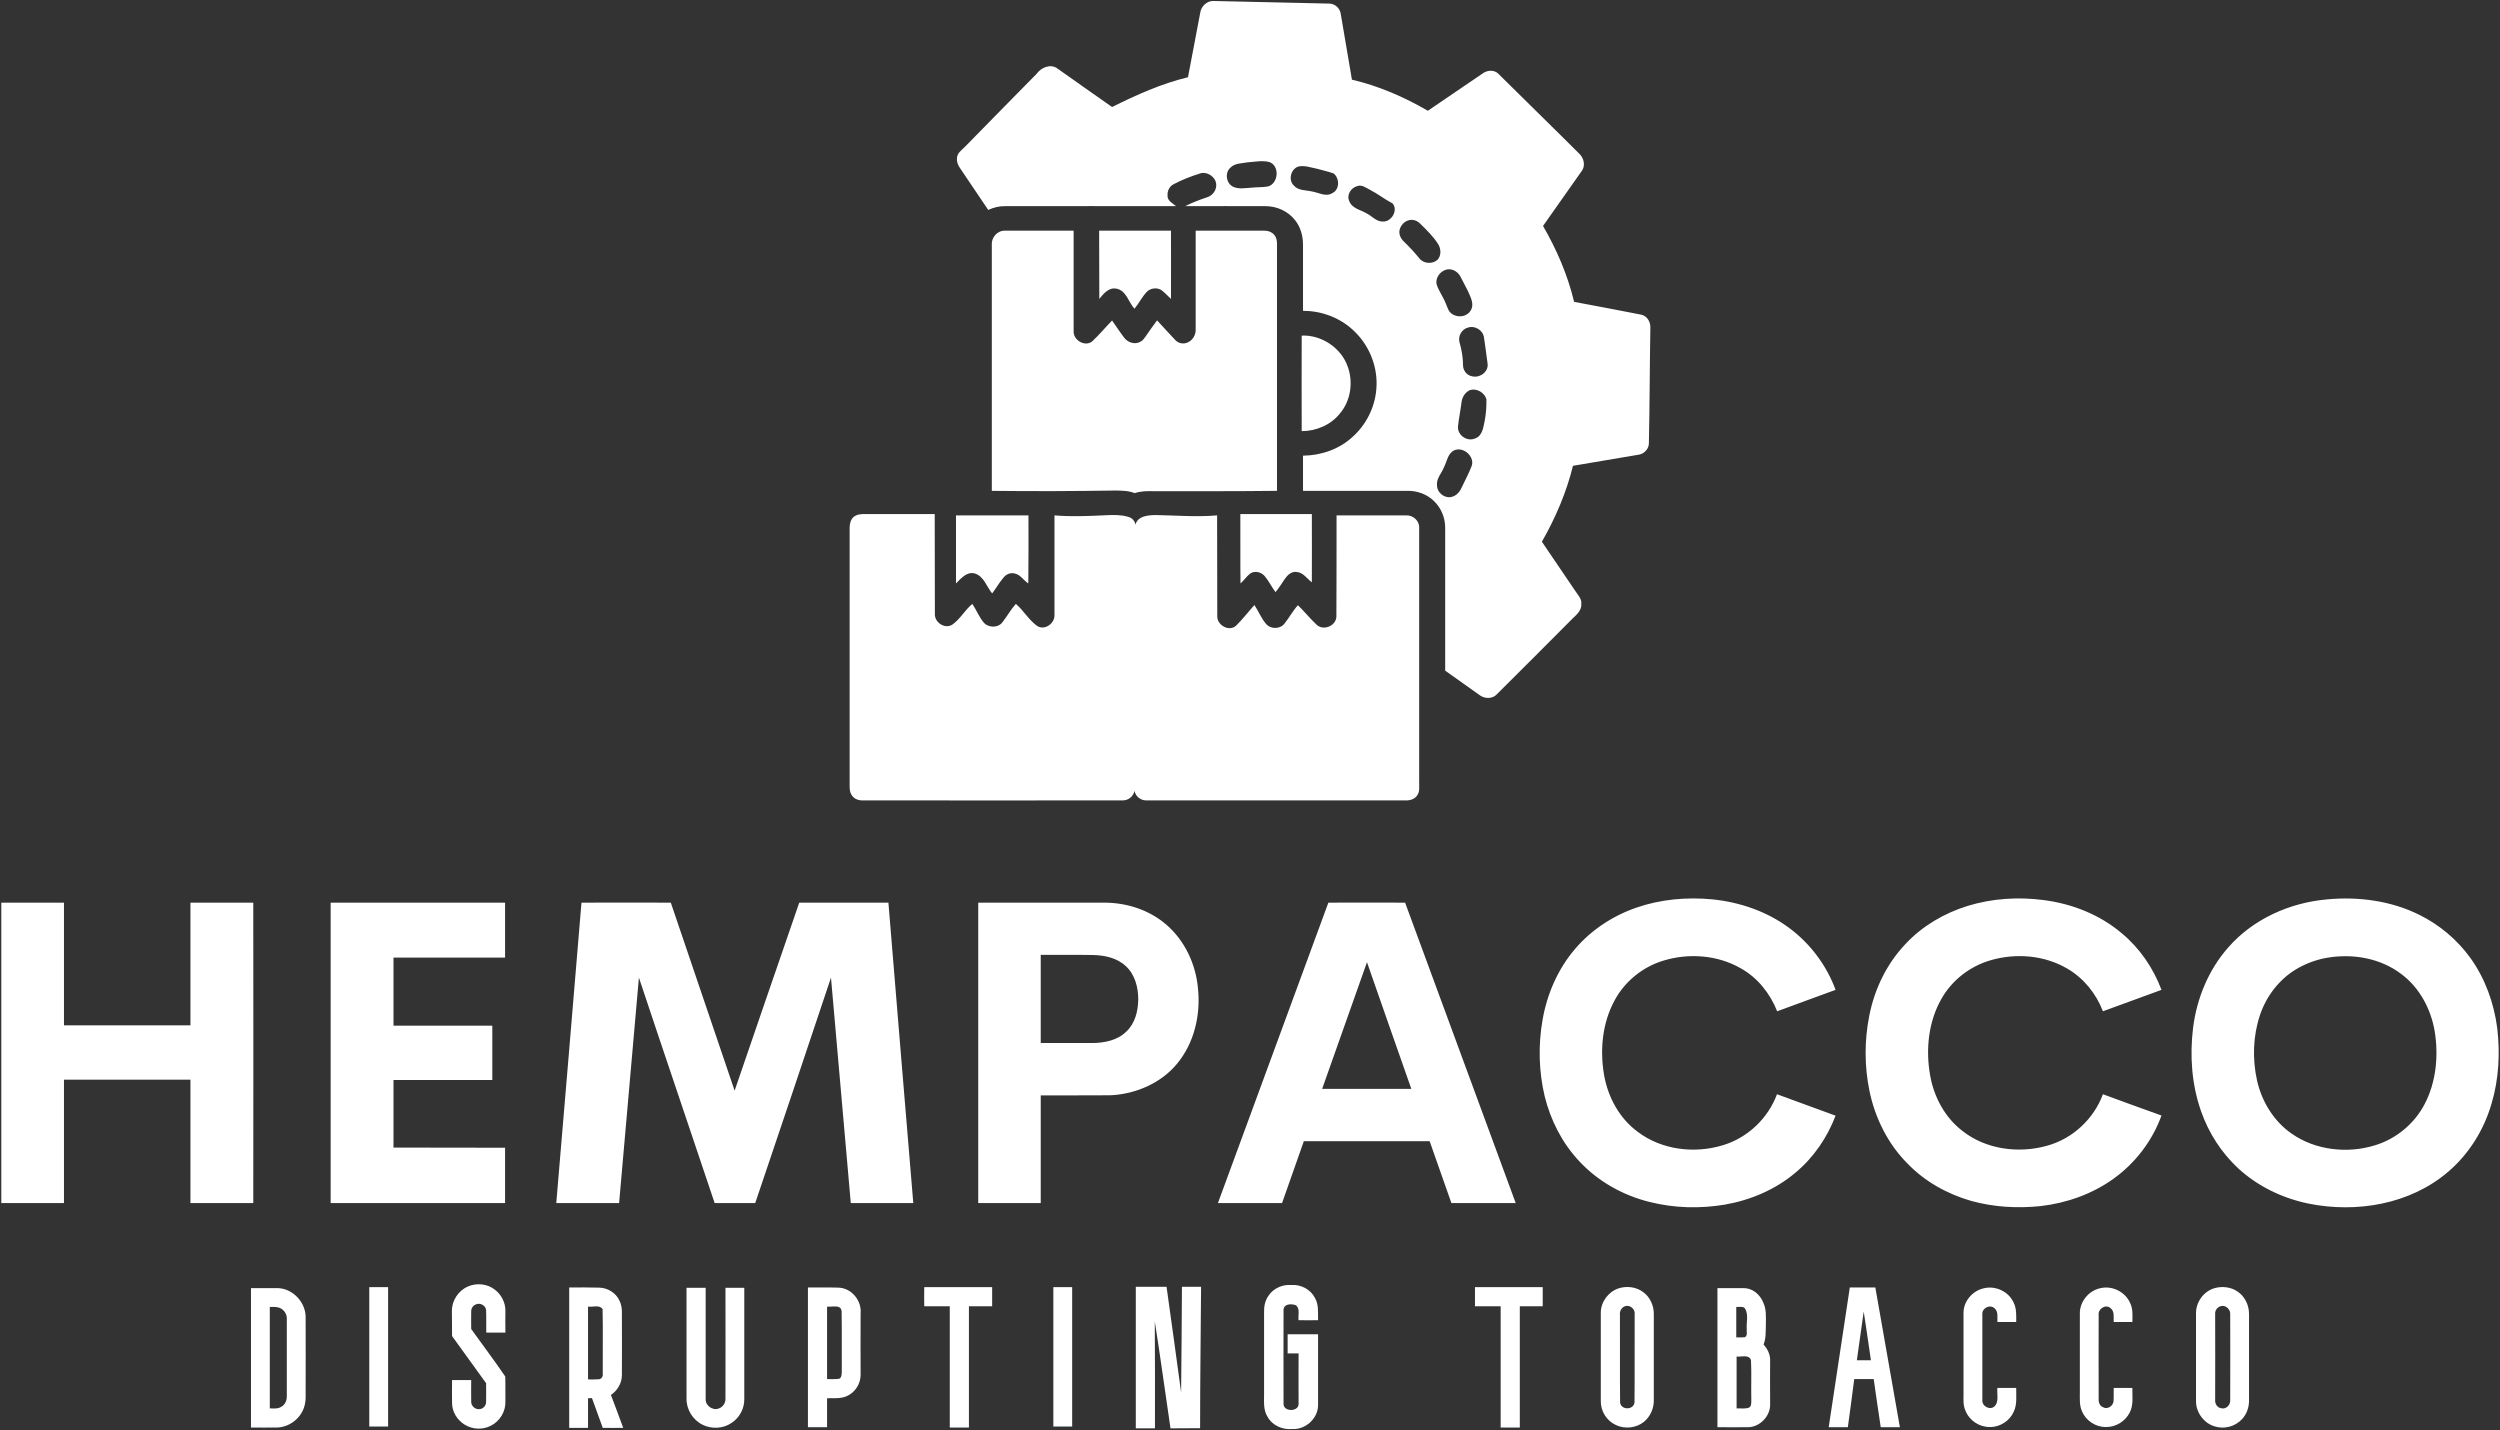 <svg version="1.2" xmlns="http://www.w3.org/2000/svg" viewBox="0 0 1528 874" width="1528" height="874">
	<rect x="0" y="0" width="1528" height="874" fill="#333333" stroke="none"/>
	<title>Hempacco-Disrupting-Tobacco-01-svg</title>
	<style>
		.s0 { fill: #ffffff } 
	</style>
	<g id="#a48f3dff">
		<path id="Layer" fill-rule="evenodd" class="s0" d="m733.6 7.7c0.5-3.8 4-7.1 7.8-7.1 23.7 0.6 47.5 1 71.2 1.6 3.5 0.1 6.5 3 6.9 6.5q3.4 20 6.8 40c16.4 3.8 31.9 10.6 46.4 19 11.3-7.6 22.5-15.4 33.8-23 2.6-1.8 6.5-2.1 9 0.1 16.5 16.4 33.2 32.6 49.7 49.1 2.7 2.5 4 7.1 1.7 10.4-7.9 11.3-15.9 22.5-23.8 33.8 8.4 14.5 15.1 30.1 19 46.4 13.7 2.6 27.3 5.1 40.9 7.8 3.7 0.7 5.9 4.5 5.7 8.1-0.4 23.5-0.4 47-0.9 70.5 0 3.4-2.8 6.5-6.2 7-13.4 2.3-26.8 4.5-40.2 6.8-4 16.3-10.7 31.9-19 46.4 6.9 10.2 13.8 20.4 20.7 30.5 1.6 2.3 3.8 4.7 3.4 7.7 0.2 3.9-3 6.5-5.5 8.9-15.3 15.4-30.6 30.7-46 46-2.6 3-7.2 3-10.3 0.9-7.2-5-14.2-10.2-21.4-15.2 0-29.2 0-58.3 0-87.4 0-6.1-2.5-12.1-6.9-16.3-4.3-4.2-10.3-6.3-16.2-6.2q-31.9 0-63.8 0 0-10.8 0-21.5c11-0.1 22-3.9 30.1-11.3 8.4-7.4 13.8-18.1 14.7-29.2 1.2-12.7-3.7-25.9-12.8-34.9-8.3-8.5-20.2-13.2-32-13.1q0-20.2 0-40.5c0-5.3-1.5-10.8-4.9-15-4.3-5.5-11.3-8.6-18.3-8.5-16.2 0-32.5-0.1-48.8 0 4.3-2.2 8.8-3.9 13.3-5.4 3.6-1 6.2-4.8 5.6-8.5-0.7-4.4-5.9-7.6-10.1-6-5.5 1.7-11 3.9-16.1 6.6-2.4 1.3-3.7 4.1-3.5 6.8-0.2 3.2 3.1 4.7 5.2 6.5-34.8-0.1-69.6 0-104.4 0-3.6-0.1-7.1 0.8-10.4 2.3-5.7-8.5-11.4-17-17.2-25.5-1.2-1.7-2.1-3.8-1.9-5.9-0.1-3.2 2.8-5.1 4.8-7.1 14.6-15 29.3-29.8 43.9-44.7 2.7-3.8 8.4-6.3 12.6-3.3 11.2 7.9 22.3 15.8 33.5 23.6 14.9-7.4 30.2-14.3 46.4-18.2q3.8-19.8 7.5-39.5zm29.1 91.5c-3.6 0.7-7.9 0.4-10.7 3.3-3.5 3.1-2.6 9.5 1.6 11.6 3.5 1.7 7.6 0.8 11.4 0.6 3.4-0.4 6.9-0.1 10.3-0.8 6.1-2.1 6.9-12.4 0.7-14.8-4.3-1.2-8.9-0.2-13.3 0.1zm30.8 2.6c-4.6 1.5-6.3 8.4-2.6 11.7 2.7 3.1 7.1 2.6 10.8 3.5 4.2 0.6 8.6 3.6 12.7 1 4.5-2.2 4.4-9.1 0.7-12-3.3-1.2-6.8-1.9-10.3-2.9-3.7-0.7-7.5-2.2-11.3-1.3zm35.9 12c-3.8 1-6.5 5.5-4.7 9.2 1.8 4.6 7.2 5.3 10.9 7.6 3.1 1.6 5.7 4.9 9.5 4.8 5.3 0.4 9.7-6.9 6-11.1-4.7-2.4-8.9-5.8-13.6-8.2-2.5-1.2-5.1-3.5-8.1-2.3zm31.7 20.8c-2.8 0.7-5 3.1-5.7 6-0.5 2.6 0.7 5.2 2.6 7q5.1 4.9 9.6 10.4c2.6 3.3 8 3.5 11 0.8 2.4-2.6 2.2-6.7 0.4-9.6-3-4.7-7-8.6-11-12.5-1.7-1.8-4.4-2.8-6.9-2.1zm22 30.5c-3.3 1.3-5.7 4.9-5.1 8.5 0.8 2.8 2.4 5.2 3.7 7.8 1.6 2.7 2.5 5.8 3.9 8.6 3 4.4 10.4 4.5 13.2-0.1 2.6-3.9-0.1-8.5-1.7-12.2-1.5-2.9-3-5.8-4.5-8.7-1.7-3.3-5.9-5.5-9.5-3.9zm14.2 35.1c-3.9 0.9-6.4 5.4-5.2 9.2 1.3 4.5 2.1 9.2 2.1 13.9 0 3 2.2 6 5.2 6.6 4.8 1.5 10.6-2.6 9.8-7.7-0.6-5.4-1.5-10.7-2.2-16-0.6-4.4-5.6-7.4-9.7-6zm1.5 38.1c-3.1 1.1-5.1 4.3-5.5 7.4-0.6 5.1-1.7 10.1-2.2 15.1-0.3 5.2 5.6 9.3 10.4 7.2 4.3-1.4 5-6.2 5.8-10 0.9-4.5 1.3-9.2 1.2-13.9-1-4-5.7-6.8-9.7-5.8zm-9.9 36.9c-4.1 1.9-4.5 6.9-6.4 10.5-1.4 3.6-4.7 6.8-4.2 11 0 4.6 5.2 8.5 9.6 6.8 2.8-0.9 4.6-3.4 5.7-6 2-4.2 4.2-8.3 5.9-12.7 2-5.7-5-12-10.6-9.6zm-282.7-125.7c-0.3-4.5 3.6-8.8 8.2-8.5q20.9 0 41.8 0c0 20.5 0 40.9 0 61.4-0.3 5.4 6.8 9.8 11.3 6.3 4.3-4 8.1-8.6 12.2-12.8 2.5 3.5 4.8 7.1 7.4 10.5 2.1 2.8 6.2 4.3 9.4 2.7 1.6-0.6 2.6-1.9 3.5-3.2q3.5-5.1 7.2-10.1c3.7 4 7.4 8.1 11.1 12 1.9 2.1 5.1 2.7 7.6 1.5 3.1-1.3 5-4.6 4.9-7.9 0-20.1 0-40.3 0-60.4q20.8 0 41.7 0c2.6-0.1 5.3 0.9 6.8 3.2 1.7 2.6 1.1 5.8 1.2 8.7q0 73.5 0 147.1c-25.3 0.3-50.5 0.2-75.8 0.2-3.8-0.1-7.6 0-11.2 1.2-3.6-1.5-7.6-1.5-11.4-1.6-25.3 0.4-50.6 0.5-75.9 0.2q0-75.3 0-150.5zm65.6-8.5q22 0 43.9 0c0 13.9 0.1 27.8 0 41.7-1.9-1.7-3.6-3.7-5.6-5.2-2.7-2-6.9-1.5-9.2 0.9-2.9 3.1-4.8 7-7.5 10.3-3.7-4-5-11.3-11.2-12.3-4.6-0.8-7.7 3.1-10.3 6.3-0.1-13.9 0-27.8-0.1-41.7zm123.8 64.1c12.2-0.5 24.3 7.6 28.2 19.2 3.4 9.5 1.7 20.8-4.9 28.5-5.6 7-14.5 10.7-23.3 10.7q-0.1-29.2 0-58.4zm-273.9 110.9c2-1.7 4.8-1.9 7.4-1.8 14.1 0 28.1 0 42.2 0 0.1 20.3 0 40.7 0.1 61-0.3 5.3 6.4 9.7 10.9 6.4 4.7-3.4 7.5-8.8 12-12.5 2.4 3.6 4 7.7 6.8 11.2 2.8 3.5 9 3.7 11.7-0.1 2.8-3.6 5-7.7 8.1-11.1 4.7 4 7.8 9.7 12.9 13.4 4.5 3.1 10.8-1.3 10.7-6.4 0-20.4 0-40.7 0-61.1 10.6 0.9 21.2 0.4 31.8-0.1 4.4-0.2 9-0.3 13.3 1 2.3 0.6 4.1 2.5 4.4 4.8 1.4-5.4 7.7-5.8 12.2-5.9 12.6 0.2 25.2 1.3 37.7 0.2 0.1 20.6 0 41.2 0.1 61.9 0.1 5.3 7.2 9.3 11.4 5.6 4.1-4 7.5-8.5 11.3-12.7 2.5 3.7 4.1 8 7.1 11.5 2.7 3.3 8.6 3.4 11.3-0.2 2.9-3.6 5.1-7.8 8.2-11.2 4 3.9 7.5 8.3 11.6 12.1 4.2 3.7 11.8 0.4 11.9-5.2 0.1-20.6 0.1-41.2 0.1-61.8q21.3 0 42.6 0c4.1-0.2 8.1 3.3 7.9 7.5 0 51.8 0 103.6 0 155.4-0.1 2.6 0.5 5.5-1 7.9-1.4 2.5-4.4 3.5-7.1 3.4-52.9 0-105.8 0-158.6 0-3.5 0.1-6.6-2.4-7.3-5.8-0.7 3.4-3.8 5.9-7.3 5.8-52.8 0.1-105.7 0-158.6 0-2.5 0.1-5.2-0.7-6.7-2.9-2-2.6-1.4-6.1-1.5-9.2q0-77.3 0-154.6c0-2.3 0.6-4.9 2.4-6.5zm236.4-1.8q21.9 0 43.7 0c0 13.9 0.1 27.8 0 41.7-3-2.2-5.2-6-9.3-6.3-3.1-0.5-5.6 1.9-7.2 4.2-1.9 2.8-3.6 5.6-5.7 8.1-2.4-3.2-4.1-6.8-6.7-9.9-2.2-2.5-6.4-3.4-9.1-1.2-2 1.7-3.6 4-5.6 5.8-0.2-14.1 0-28.3-0.1-42.4zm-173.8 0.8q22.1 0 44.3 0c0 13.9 0.1 27.8-0.1 41.6-2.9-1.9-4.8-5.4-8.4-6.1-2.6-0.7-5.3 0.6-6.8 2.6-2.6 3-4.5 6.5-6.9 9.6-3.4-4.1-5-10.5-10.6-12.2-4.9-1.3-8.4 3-11.5 6.1 0-13.9 0-27.7 0-41.6z"/>
	</g>
	<g id="#143029ff">
		<path id="Layer" fill-rule="evenodd" class="s0" d="m1000.3 554.7c14.8-5.1 30.8-6.5 46.4-5 16.8 1.7 33.3 7.4 46.9 17.5 12.8 9.5 22.8 22.8 28.3 37.8-11.9 4.4-23.9 8.7-35.7 13.1-4.3-10.9-12-20.6-22.3-26.3-14.1-8.1-31.7-9.4-47.1-4.7-12.8 3.8-24 12.9-30.2 24.8-7.3 13.7-8.8 29.9-6.2 45.1 2.4 13.7 9.5 26.8 20.9 35 14.6 10.9 34.4 13.2 51.6 8 15.2-4.5 27.7-16.4 33.2-31.2q17.9 6.5 35.8 13.1c-5.1 13.4-13.5 25.7-24.6 34.9-12.2 10.3-27.5 16.8-43.3 19.5-15.1 2.5-30.7 2.1-45.5-1.6-16.4-4-31.8-12.6-43.3-25-10.4-11.1-17.5-25-21.1-39.7-3.6-15.2-4-31.2-1.3-46.6 2.7-15.7 9.3-31 19.7-43.2 9.9-11.7 23.2-20.5 37.8-25.5zm202.3-1c15-4.6 30.9-5.6 46.3-3.6 17.4 2.2 34.5 8.9 47.9 20.3 11 9.1 19.3 21.3 24.3 34.6q-17.9 6.6-35.8 13.1c-4.1-10.8-11.8-20.3-21.8-26.1-14-8.2-31.4-9.6-46.8-5.1-12.6 3.6-23.7 12.2-30.1 23.6-8 14-9.7 31-6.9 46.8 2.3 13.1 9 25.7 19.7 33.9 14.4 11.4 34.6 14 52 9 15.5-4.3 28.4-16.4 33.9-31.4 11.9 4.4 23.8 8.7 35.8 13-5.6 15.5-16 29.1-29.4 38.7-13.1 9.4-28.8 14.9-44.8 16.7-14.1 1.4-28.4 0.6-42.1-3.2-14.6-4.2-28.3-11.8-38.9-22.8-12-12-19.9-27.9-23.3-44.5-3.1-15.1-3.1-30.8-0.1-45.9 3.2-16.3 10.7-31.9 22.3-44 10.2-10.9 23.6-18.7 37.8-23.1zm219.7-4c19.1-1.8 39 0.8 56.3 9.4 12.4 6.1 23.2 15.2 31.3 26.4 9 12.5 14.4 27.5 16.4 42.8 1.8 15.4 1 31.2-3.4 46-4.6 16.1-13.8 31-26.6 41.9-23.2 19.9-56.1 25.4-85.5 19.4-15.9-3.3-31-10.6-42.9-21.6-10.2-9.5-18-21.6-22.6-34.8-5.7-16.2-7-33.8-4.9-50.9 2.2-17.9 9.4-35.5 21.4-49.1 15.2-17.5 37.7-27.5 60.5-29.5zm-0.1 35.7c-6.8 1.2-13.4 3.7-19.3 7.3-10.2 6.3-17.8 16.4-21.6 27.7-4.3 12.8-4.7 26.9-1.8 40 2.9 12.9 10.3 25 21.2 32.5 14.6 10.2 34.1 12.3 50.9 7.1 12.9-3.9 24.1-13.2 30.3-25.1 7.1-13.6 8.6-29.5 6.2-44.5-2.3-13.7-9.3-26.9-20.6-35.2-12.8-9.7-29.8-12.5-45.3-9.8zm-1421.4-33.7q19.2 0 38.3 0 0 37.5 0 75 38.6 0 77.3 0 0-37.5 0-75 19.2 0 38.4 0 0.1 91.8 0 183.6-19.2 0-38.4 0 0-37.7 0-75.4-38.7 0-77.3 0 0 37.7 0 75.4-19.1 0-38.3 0 0-91.8 0-183.6zm201.3 0q53.3 0 106.6 0 0 16.8 0 33.6c-22.8 0-45.5 0-68.2 0q0 20.8 0 41.6 30.2 0 60.4 0 0 16.6 0 33.2-30.2 0-60.4 0 0 20.7 0 41.3c22.7 0.1 45.4 0 68.2 0.1q0 16.9 0 33.8-53.3 0-106.6 0 0-91.8 0-183.6zm153.3 0c18.2-0.1 36.4 0 54.6 0q19.5 57.4 39 114.9c13.1-38.3 26.3-76.6 39.5-114.9 18.2 0 36.4 0 54.5 0 5 61.2 10.1 122.4 15.2 183.6q-19.1 0-38.2 0c-4.1-45.9-8-91.9-12.1-137.8-15.3 46-30.8 91.9-46.3 137.8-8.2 0-16.5 0-24.8 0-15.4-46-31-91.8-46.3-137.8q-6.1 68.9-12.1 137.8-19.2 0-38.4 0c5.2-61.2 10.3-122.4 15.4-183.6zm242.5 0q38.7 0 77.5 0c13.5 0.1 27.1 4.5 37.4 13.4 11.3 9.7 18.1 24.2 19.4 39 1.7 16.3-2.3 33.6-13 46.3-9.8 11.7-24.8 18.1-39.8 19-14.4 0.2-28.8 0-43.3 0.1q0 32.9 0 65.8-19.1 0-38.2 0 0-91.8 0-183.6zm38.2 31.9q0 27 0 53.9 15.9 0 31.8 0c7.3-0.1 15.2-1.7 20.5-7 5.4-5 7.2-12.6 7.3-19.7 0-7.3-2-15.2-7.6-20.3-5.4-5.1-13.1-6.7-20.3-6.8-10.6-0.2-21.1 0-31.7-0.1zm175.8-31.9q23.5-0.1 46.9 0c22.5 61.2 45.1 122.4 67.6 183.6q-19.7 0-39.3 0c-4.4-12.6-8.9-25.2-13.3-37.8q-38.4 0-76.9 0-6.6 18.9-13.3 37.8-19.6 0-39.2 0c22.5-61.2 45-122.4 67.5-183.6zm-3.8 113.8c18.2 0 36.3 0 54.5 0-9-25.8-18.2-51.6-27.1-77.4-9.2 25.8-18.2 51.6-27.4 77.4z"/>
	</g>
	<g id="#bc5027ff">
		<path id="Layer" fill-rule="evenodd" class="s0" d="m286 786.3c5.3-2.3 11.8-1.7 16.4 1.9 4 3 6.6 8 6.5 13q-0.1 6.7 0 13.3-5.9 0-11.7 0c-0.1-4.6 0.1-9.2-0.1-13.8-0.3-2.8-3.6-4.6-6.1-3.5-1.8 0.6-3 2.3-3 4.2-0.1 3.6 0 7.2 0 10.9 6.9 9.7 14.1 19.1 20.8 29 0.2 5 0 10.1 0.1 15.1 0.3 6.2-3.4 12.3-8.9 15-4.9 2.6-11.2 2.3-15.9-0.6-4.7-2.8-7.9-8.1-7.8-13.5-0.1-4.6 0-9.2 0-13.8q5.8 0 11.7 0c0 4.3-0.1 8.6 0 13-0.2 2.8 2.6 5.3 5.4 4.7 2.2-0.2 3.9-2.5 3.7-4.7 0.1-3.7 0-7.4 0-11.1q-10.4-14.4-20.8-28.8 0-7.7-0.1-15.3c-0.1-6.4 4-12.5 9.8-15zm489.4 5.5c3-4.4 8.4-6.8 13.7-6.4 5.9-0.5 11.9 2.6 14.6 7.9 2.4 4.1 1.8 9.1 1.9 13.6q-6 0.1-11.9 0c-0.5-3 1.2-7.2-1.8-9.2-2.6-0.9-7.2-0.9-7.4 2.8-0.1 19.2 0 38.4 0 57.6 0 4.9 9.2 4.9 9.2 0 0-10.3-0.1-20.6 0-30.9q-3.4 0-6.7 0 0-5.8 0-11.7 9.3 0 18.6 0c0 14.5 0 29 0 43.5-0.1 8-7.7 14.9-15.7 14.4-5.9 0.6-12.3-2.1-15.2-7.5-2.6-4.1-2.1-9-2.1-13.6q0-25.1 0-50.2c-0.1-3.6 0.6-7.3 2.8-10.3zm-81.2-5.3c6.2 0 12.5 0 18.8 0 3 21.5 6 43 8.9 64.6 0.2-21.6 0.4-43.1 0.5-64.6q5.9 0 11.7 0c-0.2 28.8-0.6 57.6-0.6 86.4q-9.1 0.1-18.1 0.1c-3.2-21.8-6.2-43.7-9.6-65.4 0.2 21.8 0.1 43.6 0.1 65.4q-5.9 0-11.7 0 0-43.3 0-86.5zm-540.8 0.8c5.5 0 11 0 16.5 0 8.9 0.3 16.6 8.3 16.9 17.2 0.1 15.7 0 31.3 0 46.9 0.1 3.1 0 6.3-1.1 9.2-2.5 6.9-9.4 11.9-16.8 11.9-5.1 0.1-10.3 0-15.5 0q0-42.6 0-85.2zm11.5 11.5q0 31 0 62c2.2 0 4.7 0.4 6.7-0.8 2.6-1.2 3.8-4.1 3.7-6.8q0-23.5 0-46.9c0.2-2.9-1.6-5.8-4.3-6.9-2-0.8-4.1-0.6-6.1-0.6zm60.8-12.1q5.7 0 11.5 0 0 42.6 0 85.2-5.8 0-11.5 0 0-42.6 0-85.2zm122.2 0.2c6.1 0 12.2-0.1 18.3 0.1 5.1 0.1 10.1 3.1 12.3 7.7 1.3 2.5 1.7 5.4 1.6 8.2 0 12.5 0.1 25.1 0 37.6 0 4.8-2.7 9.4-6.7 12.1 2.6 6.7 5 13.4 7.5 20.1-4.2 0.1-8.3 0-12.5 0q-3.3-9.1-6.6-18.2c-0.6 0.1-1.8 0.1-2.4 0.1q0 9.1 0 18.1-5.7 0-11.5 0 0-42.9 0-85.8zm11.5 11.7q0 22.2 0 44.5c2.3 0 4.5 0.1 6.7-0.1 1.6-0.2 2.5-1.8 2.3-3.2-0.1-13.3 0.2-26.5-0.1-39.7-2-2.8-6-1.1-8.9-1.5zm60.2-11.5q5.9 0 11.7 0c0 22.6 0 45.3 0 67.9-0.3 4 4.2 7.3 7.9 5.9 2.6-0.8 4.3-3.4 4.2-6.1 0.1-22.6 0-45.1 0-67.7q5.8 0 11.5 0c0 22.6 0 45.2 0 67.7 0.2 5.9-2.8 11.7-7.8 14.9-5.1 3.5-12.1 3.9-17.7 1.1-5.9-2.9-9.9-9.3-9.8-15.9 0-22.6 0-45.2 0-67.8zm74.2-0.2c6.2 0.1 12.4-0.1 18.6 0.1 8.1 0.2 14.4 8 13.6 15.9-0.1 12.6 0 25.1 0 37.7-0.1 5.4-3.5 10.5-8.4 12.7-3.8 1.7-8.1 1.2-12.1 1.3q0 8.8 0 17.7-5.9 0-11.7 0 0-42.7 0-85.4zm11.7 11.7q0 22.1 0 44.3c2.5-0.1 5 0.2 7.4-0.2 1.7-0.8 1.5-3.1 1.6-4.6-0.1-12.2 0.1-24.5-0.1-36.7-0.5-4.4-5.9-2.4-8.9-2.8zm59.4-11.9q20.7 0 41.5 0 0 5.8 0 11.7-7.1 0-14.2 0 0 37.1 0 74.1-5.8 0-11.7 0 0-37 0-74.1-7.8 0-15.6 0-0.1-5.9 0-11.7zm78.9 85.2q0-42.6 0-85.2 5.8 0 11.5 0 0 42.6 0 85.2-5.7 0-11.5 0zm257.7-85.2q20.7 0 41.4 0 0 5.8 0 11.7-7 0-14 0 0 37.1 0 74.1-5.9 0-11.7 0 0-37 0-74.1-7.9 0-15.7 0 0-5.9 0-11.7zm87.6 0.8c5.1-1.7 11-1 15.3 2.3 4.1 3 6.4 8.1 6.4 13.2 0 17.5 0 35.1 0 52.7 0.1 5-2.1 10.1-6 13.3-4.7 3.8-11.6 4.6-17.1 2-5.6-2.5-9.4-8.4-9.3-14.6 0-18 0-36.1 0-54.1 0-6.6 4.6-12.7 10.7-14.8zm4.3 10.8c-2.4 0.7-3.6 3.2-3.3 5.5 0.1 17.7-0.1 35.5 0.1 53.3 0.4 4.8 8.2 4.9 8.8 0.1 0.2-18.1 0-36.2 0.1-54.3 0.3-2.9-3-5.5-5.7-4.6zm56.3-11c5.4 0 10.8 0 16.2 0 5.3 0 9.9 4 11.8 8.8 2 4.2 1.6 9 1.6 13.5-0.2 4.1 0.2 8.3-1.4 12.1 2.3 2.7 4.1 6 4 9.7q-0.1 13.4 0 26.7c0.3 7.3-6.2 14.1-13.4 14.2-6.3 0.1-12.6 0-18.8 0q0-42.5 0-85zm11.5 11.5q0 9.3 0 18.6c1.7 0 3.5 0.1 5.3-0.1 1.8-1.1 0.9-3.5 1.1-5.1-0.3-4 1.1-8.3-0.8-12-1-2.2-3.8-1.2-5.6-1.4zm0.2 30.3q0 15.9 0 31.7c2.4-0.1 5 0.4 7.4-0.4 1.9-0.8 1.5-3.1 1.6-4.7-0.2-8.1 0.2-16.3-0.2-24.3-1.1-3.8-6-1.9-8.8-2.3zm56.3 43.2c4.3-28.5 8.6-56.9 12.9-85.4 5.2 0 10.4 0 15.6 0q7.5 42.7 15 85.4-5.9 0-11.7 0c-1.5-9.8-2.9-19.6-4.3-29.4q-6 0-11.9 0c-1.2 9.8-2.6 19.6-3.9 29.4q-5.8 0-11.7 0zm21.4-70.7c-1.5 9.9-2.7 19.9-4.2 29.8q4.3 0 8.6 0c-1.5-9.9-2.8-19.9-4.4-29.8zm61 0.5c0.1-6.8 5.4-13 12-14.6 7.2-2 15.5 1.7 18.6 8.6 1.9 3.7 1.6 7.9 1.6 11.9q-5.7 0-11.5 0c-0.1-2.9 0.7-6.5-1.9-8.5-2.7-2.4-7.4 0-7.3 3.5q0 26.3 0 52.6c-0.4 3.9 4.8 6.7 7.6 3.8 2.7-2.9 1.2-7.4 1.6-11.1q5.7 0 11.5 0c-0.1 4.8 0.7 9.9-1.5 14.5-2.4 5.6-8.4 9.5-14.6 9.4-6.4 0.1-12.6-4-14.9-10-1.5-3.1-1.2-6.6-1.2-9.9 0-16.8 0-33.5 0-50.2zm71.1 0.9c-0.2-7.4 5.5-14.3 12.7-15.7 7-1.6 14.7 2.1 17.8 8.6 2 3.7 1.7 8 1.6 12.1q-5.7 0-11.4 0c-0.2-2.9 0.7-6.5-2-8.5-2.9-2.6-7.7 0.5-7.2 4.2-0.1 17 0 34 0 51-0.2 2.1 0.5 4.6 2.7 5.4 2.6 1.6 6.2-0.8 6.4-3.7 0.2-2.7 0-5.4 0.1-8.1q5.7 0 11.4 0c-0.1 5 0.8 10.4-1.6 15-2.7 5.4-8.5 9-14.5 8.9-6.4 0.1-12.5-4-14.8-9.9-1.5-3.5-1.2-7.3-1.2-10.9q0-24.2 0-48.4zm82.4-15.7c4.6-1.3 10-0.7 14 2.1 4.4 2.9 7 8.3 7 13.6q0 26.3 0 52.6c0.1 4.3-1.3 8.7-4.4 11.9-4.1 4.4-10.8 6.2-16.6 4.3-6.6-1.9-11.4-8.5-11.4-15.3 0-17.9 0-35.7 0-53.5-0.2-7 4.6-13.8 11.4-15.7zm3.5 11.1c-1.9 0.6-3.3 2.5-3.2 4.5 0 17.6 0.1 35.1 0 52.7-0.2 2.3 1.2 4.7 3.6 5.1 3.1 0.9 5.9-2.1 5.6-5.1 0-17.6 0.1-35.1 0-52.6 0.1-3-3.2-5.7-6-4.6z"/>
	</g>
</svg>